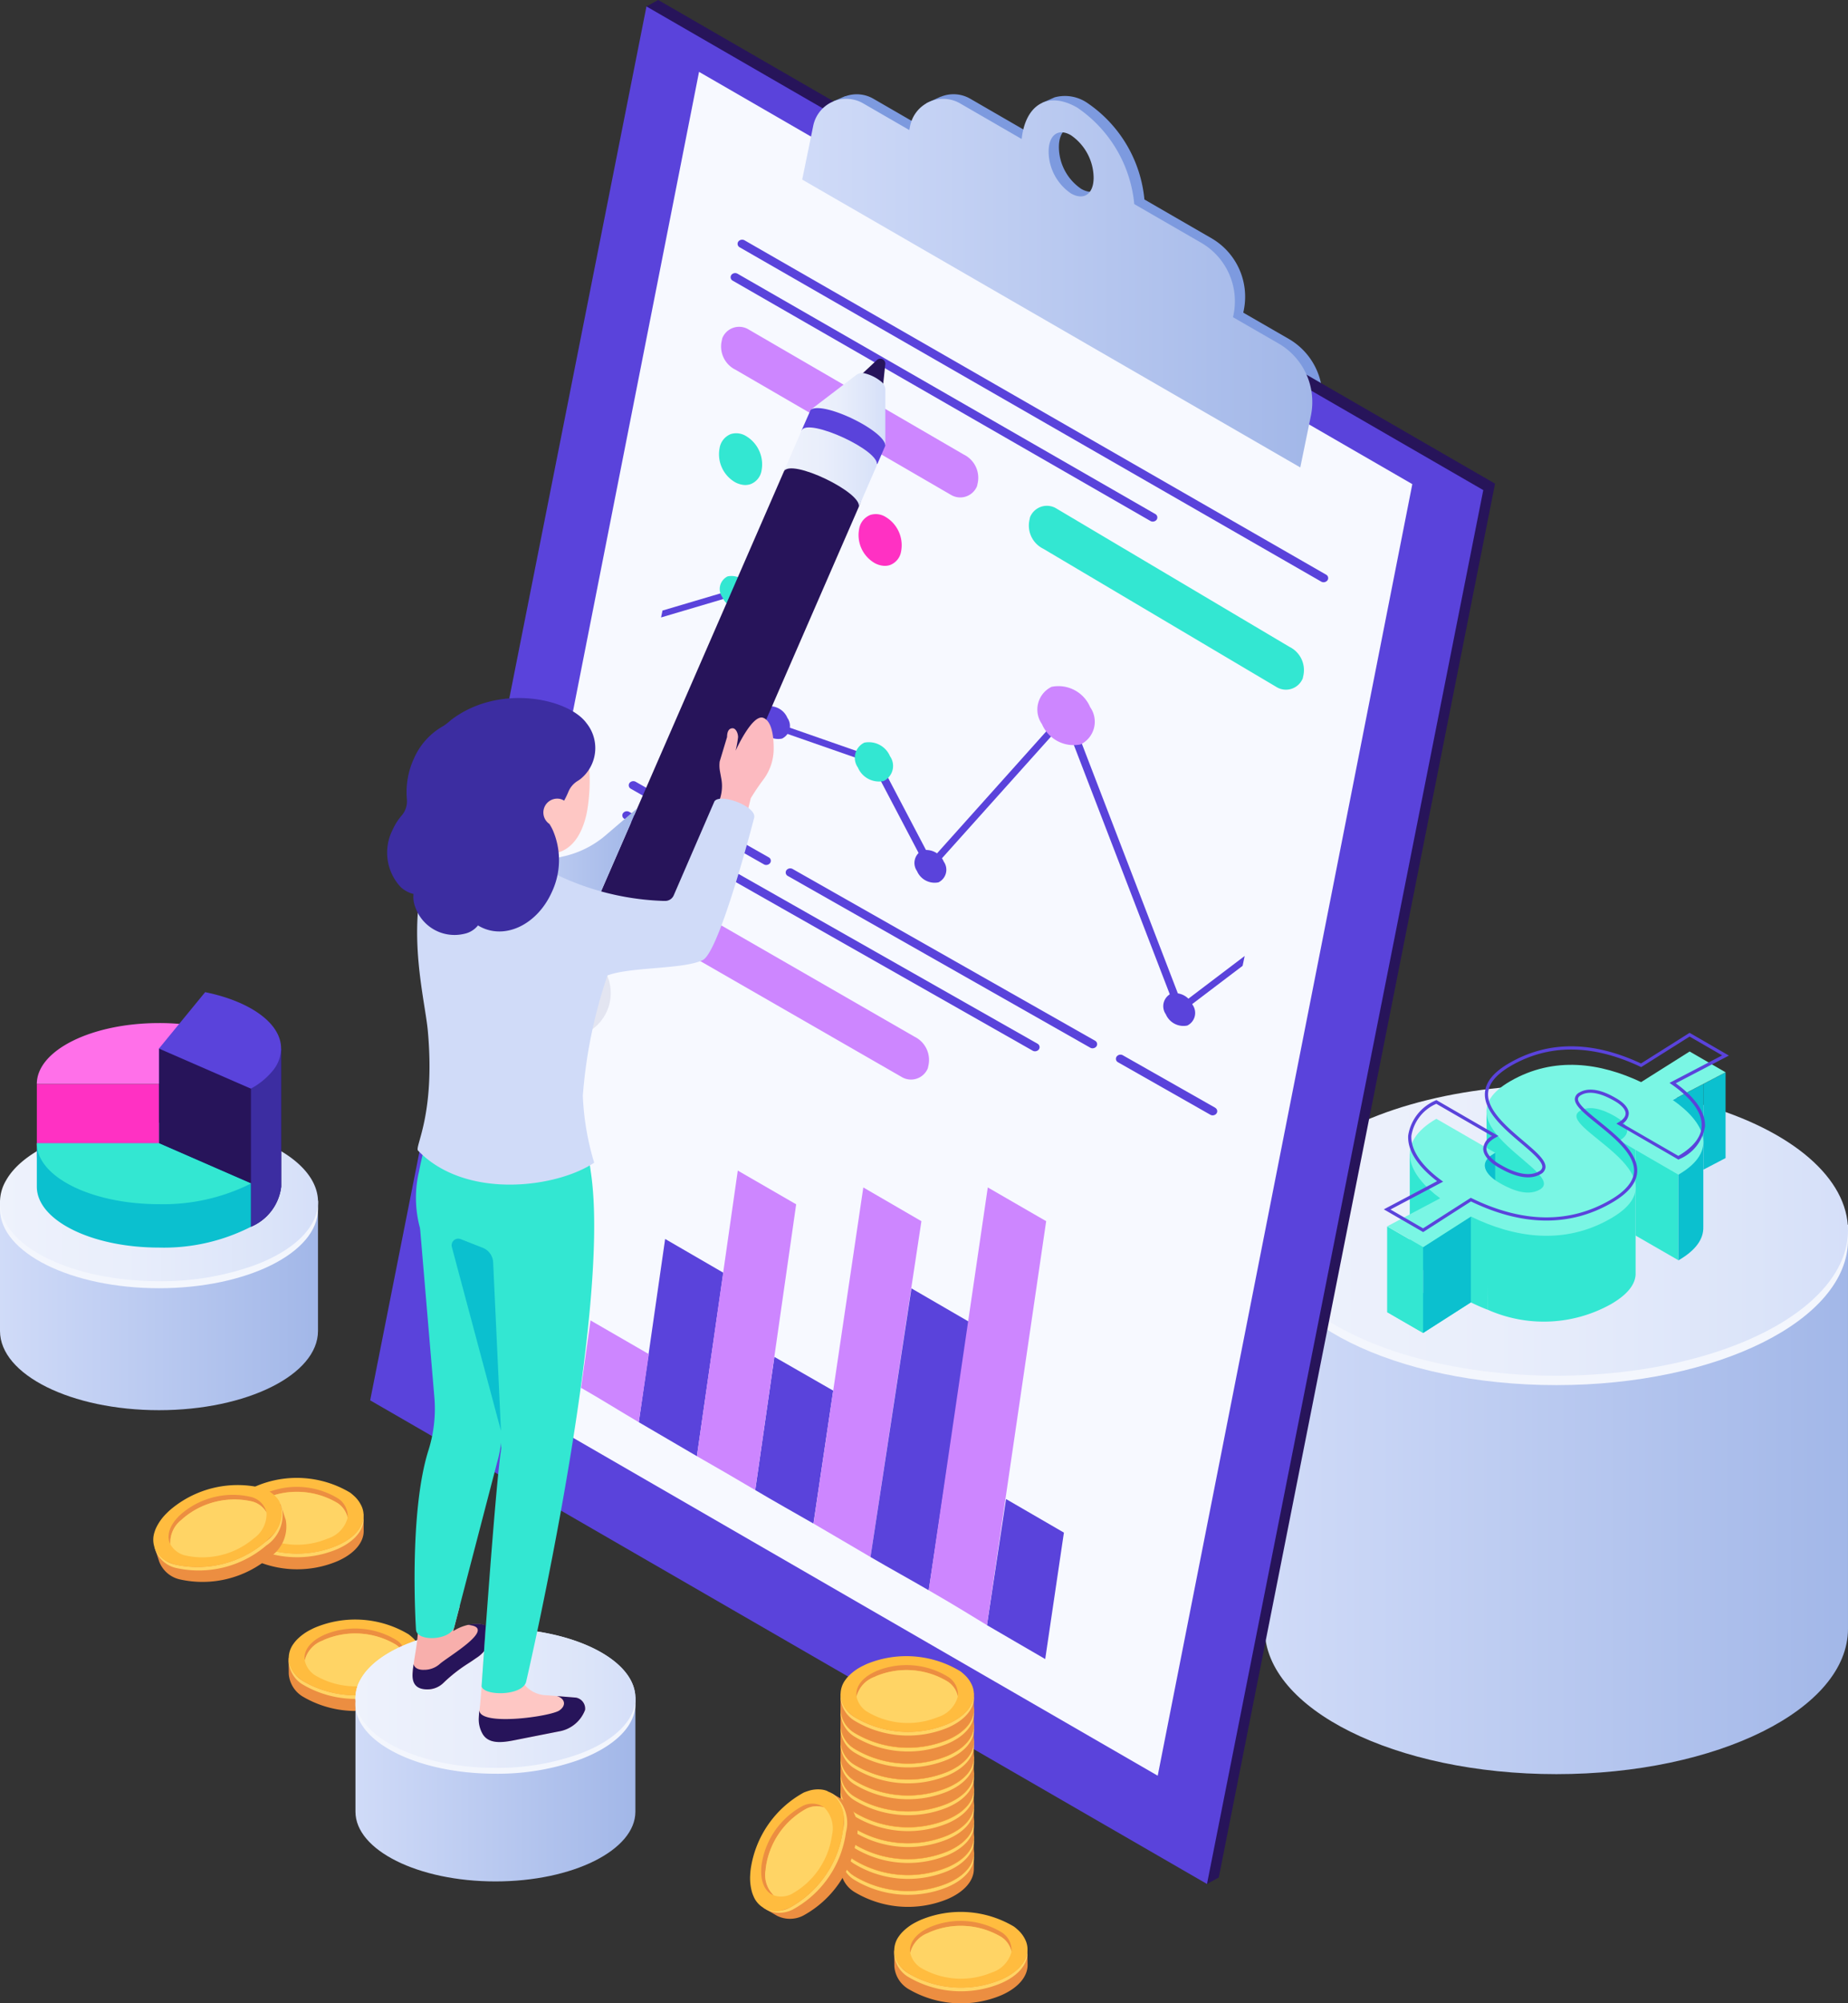 <svg xmlns="http://www.w3.org/2000/svg" xmlns:xlink="http://www.w3.org/1999/xlink" width="120" height="130" viewBox="0 0 120 130"><rect x="0" y="0" width="120" height="130" fill="#333333" stroke="none"/><defs><style>.a{fill:#ec8e41;}.b{fill:#ffd465;}.c{fill:#ffbc3f;}.d{fill:#7d9adf;}.e{fill:url(#a);}.f{fill:#f3f6fd;}.g{fill:url(#b);}.h{fill:#33e7d2;}.i{fill:#0bc0cf;}.j{fill:#7af6e4;}.k{fill:#5a43db;}.l{fill:#ff31c3;}.m{fill:#ff70e9;}.n{fill:#27145a;}.o{fill:#3c2da1;}.p{fill:#f7f9ff;}.q{fill:#cd86ff;}.r{fill:url(#g);}.s{fill:#e3e5f1;}.t{fill:#f8afac;}.u{fill:#fec7c4;}.v{fill:#535873;}.w{fill:#fbb2b8;}.x{fill:#fcbac0;}.y{fill:#d0dbf8;}</style><linearGradient id="a" y1="0.5" x2="1" y2="0.5" gradientUnits="objectBoundingBox"><stop offset="0" stop-color="#d0dbf8"/><stop offset="1" stop-color="#a2b7e8"/></linearGradient><linearGradient id="b" y1="0.5" x2="1" y2="0.5" gradientUnits="objectBoundingBox"><stop offset="0" stop-color="#eef2fc"/><stop offset="0.395" stop-color="#e9eefb"/><stop offset="0.841" stop-color="#dbe4f9"/><stop offset="1" stop-color="#d5dff9"/></linearGradient><linearGradient id="g" x1="0" y1="0.5" x2="1" y2="0.5" xlink:href="#b"/></defs><g transform="translate(-166.341 -17.282)"><path class="a" d="M192.5,124.118a6.946,6.946,0,0,0-5.7-.189,4.427,4.427,0,0,0-.5.254l-1.219.7.01,1.02a1.882,1.882,0,0,0,.885,1.463,6.748,6.748,0,0,0,6.064.421c1.124-.493,1.712-1.232,1.7-1.975l-.01-1.076Z"/><path class="b" d="M192.037,126.766a6.753,6.753,0,0,1-6.067-.421,1.875,1.875,0,0,1-.882-1.462l0,.237a1.882,1.882,0,0,0,.885,1.463,6.748,6.748,0,0,0,6.064.421c1.125-.493,1.712-1.232,1.705-1.975l0-.239C193.749,125.533,193.161,126.273,192.037,126.766Z"/><path class="c" d="M193.719,124.558a1.489,1.489,0,0,0-.079-.276,2.03,2.03,0,0,0-.55-.761,2.713,2.713,0,0,0-.227-.187,6.755,6.755,0,0,0-6.07-.428c-.109.047-.21.1-.308.149a3.352,3.352,0,0,0-.891.66,2.336,2.336,0,0,0-.205.255,1.552,1.552,0,0,0,.288,2.13,2.922,2.922,0,0,0,.293.246,6.751,6.751,0,0,0,6.068.429c.142-.062.272-.129.4-.2C193.408,126.036,193.853,125.286,193.719,124.558Z"/><path class="a" d="M187.283,123.75c.045-.022.088-.045.136-.066a5.151,5.151,0,0,1,4.629.327,1.52,1.52,0,0,1,.657.955,1.361,1.361,0,0,0-.66-1.274,5.151,5.151,0,0,0-4.629-.327c-.048.021-.091.044-.137.065-.848.413-1.247,1.019-1.15,1.609A1.841,1.841,0,0,1,187.283,123.75Z"/><path class="b" d="M186.785,125.989a5.142,5.142,0,0,0,4.482.385c.049-.019.1-.037.148-.058a1.927,1.927,0,0,0,1.29-1.35,1.52,1.52,0,0,0-.657-.955,5.151,5.151,0,0,0-4.629-.327c-.048.021-.091.044-.136.066a1.841,1.841,0,0,0-1.153,1.289A1.521,1.521,0,0,0,186.785,125.989Z"/><path class="d" d="M250.022,39.272l-2.948-1.7.033-.165A4.387,4.387,0,0,0,245,32.738l-4.347-2.511a8.535,8.535,0,0,0-3.7-6.26,2.567,2.567,0,0,0-2.127-.369l-.79.348.056.142A3.321,3.321,0,0,0,233.342,26l-4-2.312a2.167,2.167,0,0,0-1.908-.128c0-.01-.064.02-.064.02l-.05.023-.822.376.114.158a2.165,2.165,0,0,0-.513,1.016l-.054.265-2.994-1.73a2.158,2.158,0,0,0-1.809-.16c0-.015-.04,0-.112.036-.045.018-.088.036-.131.056l-.623.271.082.113a2.152,2.152,0,0,0-.651,1.148l-.714,3.481,32.343,18.68.694-3.38A4.384,4.384,0,0,0,250.022,39.272Zm-13.479-9.738a3.309,3.309,0,0,1-1.443-2.709c0-1.048.6-1.553,1.443-1.067a3.394,3.394,0,0,1,1.479,2.755C238.022,29.559,237.4,30.03,236.542,29.534Z"/><path class="e" d="M248.465,97v25.982c0,5.21,8.479,9.432,18.938,9.432s18.937-4.222,18.937-9.432V97Z"/><path class="f" d="M286.341,97.738c0,5.21-8.479,9.431-18.937,9.431s-18.938-4.221-18.938-9.431v-.975h37.875Z"/><ellipse class="g" cx="18.938" cy="9.432" rx="18.938" ry="9.432" transform="translate(248.465 87.696)"/><path class="h" d="M257.884,92.161v5.555a3.989,3.989,0,0,0,1.97,2.9l-3.438,1.819,2.335,1.349,3.1-1.984c.35.171.707.329,1.07.47V94.7Z"/><path class="h" d="M269.009,89.158a10.1,10.1,0,0,1-3.675.168h-2.467l.057,12.94a8.955,8.955,0,0,0,8.019-.348c1.115-.644,1.565-1.289,1.606-1.914,0-.012,0-.029,0-.041v-11.4A10.842,10.842,0,0,0,269.009,89.158Z"/><path class="h" d="M272.55,88.565v8.9l2.778,1.6V93.512Z"/><path class="i" d="M274.956,88.666l.373,4.846,1.618-2.095V87.627Z"/><path class="i" d="M276.947,87.627v5.562l1.444-.754V86.873Z"/><path class="i" d="M262.989,92.1l-.946.868,1.388,1.866V92.1Z"/><path class="i" d="M275.328,93.512v5.562c1.175-.678,1.641-1.423,1.617-2.168V91.417Z"/><path class="h" d="M256.415,96.869v5.562l2.335,1.349V98.217Z"/><path class="i" d="M258.75,98.217l3.1-1.984V101.8l-3.1,1.984Z"/><path class="j" d="M275.328,93.512,271.506,91.3c.981-.591.308-1.228-.251-1.55-.351-.2-1.488-.86-2.3-.391-1.813,1.047,7.119,4.03,1.989,6.992-3.079,1.779-6.311,1.234-9.089-.122l-3.1,1.984-2.335-1.349,3.438-1.819c-2.091-1.538-3.013-3.56-.246-5.159l3.824,2.208-.1.055c-1.2.715-.256,1.533.343,1.88.578.334,1.762.963,2.646.453,1.884-1.088-6.881-4.167-1.917-7.034,2.863-1.654,5.883-1.178,8.5.057l3.149-1.986,2.336,1.349-3.436,1.793C277.035,90.115,277.977,91.982,275.328,93.512Z"/><path class="k" d="M258.753,97.238,256.2,95.763l3.459-1.83c-.923-.705-1.944-1.763-1.877-2.964a2.971,2.971,0,0,1,1.774-2.27l.053-.03L263.641,91l-.253.145c-.35.209-.526.438-.525.681,0,.382.451.777.869,1.018s1.663.96,2.541.453a.364.364,0,0,0,.217-.268c.033-.362-.648-.94-1.369-1.552-1.1-.931-2.464-2.091-2.354-3.311.063-.7.583-1.321,1.589-1.9,2.518-1.455,5.393-1.445,8.544.029l3.154-1.989,2.554,1.476-3.452,1.8c.923.669,1.943,1.667,1.9,2.793a2.767,2.767,0,0,1-1.671,2.13l-.052.031L271.3,90.2l.151-.091c.3-.18.451-.372.449-.57,0-.251-.263-.55-.7-.8-.951-.55-1.69-.682-2.195-.39-.124.071-.188.15-.195.239-.026.336.655.885,1.375,1.466,1.141.92,2.562,2.066,2.465,3.307-.056.72-.6,1.368-1.657,1.98-2.7,1.562-5.778,1.531-9.135-.093Zm-2.122-1.466,2.116,1.223,3.1-1.982.053.026c3.312,1.616,6.337,1.659,8.991.125.982-.567,1.5-1.177,1.554-1.816.088-1.131-1.285-2.238-2.388-3.128-.831-.669-1.487-1.2-1.452-1.645a.52.52,0,0,1,.3-.4c.865-.5,2.024.17,2.4.39.3.172.8.528.8.98a.822.822,0,0,1-.405.656l3.624,2.093c.975-.575,1.485-1.224,1.515-1.928.046-1.088-1.033-2.075-1.947-2.711l-.141-.1,3.419-1.784-2.115-1.222-3.144,1.983-.052-.024c-3.1-1.466-5.932-1.488-8.4-.062-.93.537-1.43,1.123-1.485,1.74-.1,1.113,1.22,2.233,2.281,3.133.829.705,1.485,1.261,1.442,1.731a.562.562,0,0,1-.32.431c-.985.567-2.314-.2-2.751-.453-.227-.131-.968-.605-.972-1.2a1.007,1.007,0,0,1,.569-.827l-3.615-2.089a2.747,2.747,0,0,0-1.618,2.07c-.05.909.634,1.933,1.925,2.884l.134.1Z"/><path class="e" d="M186.99,95.209v8.444c0,2.84-4.622,5.142-10.324,5.142s-10.325-2.3-10.325-5.142V95.209Z"/><path class="f" d="M166.341,95.74c0,2.84,4.622,5.141,10.325,5.141s10.324-2.3,10.324-5.141v-.532H166.341Z"/><path class="g" d="M186.992,95.282c0,1.694-1.645,3.2-4.182,4.129a17.9,17.9,0,0,1-6.147,1.014c-5.7,0-10.322-2.306-10.322-5.143a2.769,2.769,0,0,1,.395-1.4c1.217-2.163,5.2-3.742,9.927-3.742C182.369,90.139,186.992,92.438,186.992,95.282Z"/><path class="l" d="M168.733,87.626v4.656c0,2.183,3.552,3.952,7.934,3.952V87.626Z"/><path class="m" d="M176.666,83.674c-4.381,0-7.934,1.769-7.934,3.951h7.934l3-3.659A15.1,15.1,0,0,0,176.666,83.674Z"/><path class="n" d="M176.667,85.327v9.006l5.968,2.56a3.244,3.244,0,0,0,1.966-2.6V85.327Z"/><path class="o" d="M182.635,85.327V96.893a3.246,3.246,0,0,0,1.966-2.6V85.327Z"/><path class="k" d="M179.663,81.668l-3,3.66,5.968,2.6a4.723,4.723,0,0,0,1.462-1.213,2.292,2.292,0,0,0,.5-1.389C184.6,83.673,182.559,82.257,179.663,81.668Z"/><path class="i" d="M182.634,94.08v2.814a12.44,12.44,0,0,1-5.968,1.349c-4.382,0-7.934-1.769-7.934-3.951V91.478h7.934Z"/><path class="h" d="M182.634,94.08c-.06.035-.122.07-.185.1a12.7,12.7,0,0,1-5.782,1.246c-4.382,0-7.934-1.769-7.934-3.951h7.934Z"/><path class="n" d="M209.083,17.282l54.339,31.387-17.941,90.455-.764.416L208.319,17.7Z"/><path class="k" d="M208.319,17.7l54.339,31.387-17.941,90.455-54.339-31.386Z"/><path class="p" d="M195.2,105.762l16.533-83.817L258.05,48.7l-16.533,83.816Z"/><path class="k" d="M213.309,99.874l-1.715,11.907c-1.649-.959-2.957-1.726-3.774-2.206l1.712-11.891Z"/><path class="k" d="M220.445,107.527l-1.283,8.627c-1.283-.738-2.554-1.446-3.779-2.174l1.242-8.644Z"/><path class="q" d="M226.173,96.531l-3.307,21.793c-1.226-.712-2.422-1.43-3.7-2.169L222.4,94.341Z"/><path class="k" d="M229.273,103.064l-2.625,17.42c-1.171-.685-2.446-1.379-3.781-2.16l2.659-17.433Z"/><path class="k" d="M235.426,116.74l-1.214,8.206c-1.18-.688-2.454-1.421-3.783-2.2l1.24-8.184Z"/><path class="q" d="M234.274,96.53l-3.845,26.216c-.666-.4-1.994-1.237-3.782-2.263l3.836-26.143Z"/><path class="q" d="M218.04,95.436l-2.657,18.545c-1.347-.795-2.615-1.531-3.79-2.2l2.656-18.535Z"/><path class="q" d="M208.475,105.159l-.655,4.416c-1.348-.795-2.574-1.561-3.748-2.231l.613-4.375Z"/><path class="q" d="M229.788,48.822l.049-.231a1.678,1.678,0,0,0-.914-1.811l-14.006-8.137a1.179,1.179,0,0,0-1.675.589l-.049.236a1.678,1.678,0,0,0,.914,1.811l14.007,8.131A1.178,1.178,0,0,0,229.788,48.822Z"/><path class="h" d="M250.937,61.3l.048-.23a1.679,1.679,0,0,0-.914-1.811l-15.17-9a1.178,1.178,0,0,0-1.675.589l-.049.237a1.679,1.679,0,0,0,.914,1.811l15.171,8.989A1.178,1.178,0,0,0,250.937,61.3Z"/><path class="q" d="M226.592,86.6l.048-.23a1.679,1.679,0,0,0-.914-1.811l-18.1-10.418a1.178,1.178,0,0,0-1.675.589l-.049.236a1.679,1.679,0,0,0,.914,1.812l18.106,10.412A1.179,1.179,0,0,0,226.592,86.6Z"/><path class="h" d="M214.662,48.754a1.474,1.474,0,0,1-.624-.2,2.1,2.1,0,0,1-.97-2.191,1.179,1.179,0,0,1,.725-.911,1.21,1.21,0,0,1,1,.134,2.136,2.136,0,0,1,1,2.227,1.133,1.133,0,0,1-.71.886A1.06,1.06,0,0,1,214.662,48.754Z"/><path class="k" d="M219.177,51.447a1.471,1.471,0,0,1-.623-.2,2.1,2.1,0,0,1-.971-2.19,1.179,1.179,0,0,1,.725-.912,1.2,1.2,0,0,1,1,.134,2.135,2.135,0,0,1,1,2.227,1.133,1.133,0,0,1-.71.886A1.065,1.065,0,0,1,219.177,51.447Z"/><path class="l" d="M223.723,54a1.449,1.449,0,0,1-.623-.2,2.1,2.1,0,0,1-.971-2.19,1.18,1.18,0,0,1,.726-.911,1.2,1.2,0,0,1,1,.134,2.133,2.133,0,0,1,1,2.226,1.134,1.134,0,0,1-.71.887A1.052,1.052,0,0,1,223.723,54Z"/><path class="k" d="M213.913,35.492l27.134,15.6a.316.316,0,0,0,.127.038.327.327,0,0,0,.242-.087.252.252,0,0,0-.051-.4l-27.135-15.6a.316.316,0,0,0-.37.049.252.252,0,0,0,.053.4Z"/><path class="k" d="M207.3,68.467l8.647,4.907a.293.293,0,0,0,.126.039.328.328,0,0,0,.244-.089.254.254,0,0,0,.075-.217.25.25,0,0,0-.13-.186l-8.648-4.909a.32.32,0,0,0-.371.053.253.253,0,0,0,.056.4Z"/><path class="k" d="M237.453,84.822,217.809,73.674a.317.317,0,0,0-.374.05.253.253,0,0,0,.056.4l19.647,11.149a.292.292,0,0,0,.126.038.328.328,0,0,0,.244-.089.252.252,0,0,0-.055-.4Z"/><path class="k" d="M245.253,89.169l-6-3.405a.31.31,0,0,0-.372.049.256.256,0,0,0-.075.217.252.252,0,0,0,.13.186l6,3.407a.3.3,0,0,0,.13.039.319.319,0,0,0,.239-.088.251.251,0,0,0-.053-.4Z"/><path class="k" d="M233.712,85.013,207.2,69.969a.311.311,0,0,0-.373.049.252.252,0,0,0,.055.4L233.4,85.467a.306.306,0,0,0,.127.038.327.327,0,0,0,.244-.089.252.252,0,0,0-.055-.4Z"/><path class="k" d="M252.455,54.576l-37.769-21.7a.318.318,0,0,0-.373.049.254.254,0,0,0-.075.214.257.257,0,0,0,.129.189l37.771,21.7a.3.3,0,0,0,.132.038.327.327,0,0,0,.24-.09.251.251,0,0,0-.055-.4Z"/><path class="k" d="M247.164,79.32l-.134.639-4.211,3.193-7.34-19.063-8.814,9.83-3.735-7.108L216.3,64.5,214,55.951l-4.733,1.4.093-.447,5.024-1.488,2.373,8.785,6.592,2.3,3.458,6.584,8.875-9.906,7.4,19.236Z"/><path class="q" d="M237.132,63.175a2.237,2.237,0,0,0-2.508-1.321A1.639,1.639,0,0,0,234,64.271a2.24,2.24,0,0,0,2.508,1.321A1.639,1.639,0,0,0,237.132,63.175Z"/><path class="k" d="M227.626,73.2a1.243,1.243,0,0,0-1.393-.734.91.91,0,0,0-.347,1.342,1.246,1.246,0,0,0,1.393.734A.91.91,0,0,0,227.626,73.2Z"/><path class="k" d="M243.783,82.493a1.243,1.243,0,0,0-1.393-.734.91.91,0,0,0-.347,1.342,1.244,1.244,0,0,0,1.393.734A.91.91,0,0,0,243.783,82.493Z"/><path class="h" d="M224.134,66.358a1.492,1.492,0,0,0-1.671-.881,1.093,1.093,0,0,0-.416,1.611,1.493,1.493,0,0,0,1.671.881A1.093,1.093,0,0,0,224.134,66.358Z"/><path class="k" d="M217.471,63.87a1.243,1.243,0,0,0-1.393-.734.91.91,0,0,0-.347,1.342,1.244,1.244,0,0,0,1.393.734A.91.91,0,0,0,217.471,63.87Z"/><path class="h" d="M214.983,55.42a1.242,1.242,0,0,0-1.393-.734.91.91,0,0,0-.347,1.342,1.245,1.245,0,0,0,1.393.734A.91.91,0,0,0,214.983,55.42Z"/><path class="e" d="M249.356,39.568l-2.948-1.7.033-.165a4.386,4.386,0,0,0-2.1-4.666l-4.347-2.51a8.536,8.536,0,0,0-3.7-6.26c-1.939-1.12-3.373-.153-3.611,2.036l-4-2.312a2.191,2.191,0,0,0-3.244,1.464l-.054.265-2.995-1.73a2.191,2.191,0,0,0-3.244,1.464l-.714,3.481,32.343,18.681.694-3.38A4.386,4.386,0,0,0,249.356,39.568ZM235.877,29.83a3.309,3.309,0,0,1-1.443-2.709c0-1.048.6-1.552,1.443-1.067a3.393,3.393,0,0,1,1.479,2.755C237.357,29.857,236.735,30.326,235.877,29.83Z"/><path class="n" d="M217.3,47.749l-12.2,28a2.691,2.691,0,1,0,4.932,2.154l12.135-27.867.773-2.39-4.215-1.942Z"/><path class="k" d="M218.39,45.218l4.92,2.184.518-1.195L223.6,44.2l-2.724-1.6-1.895,1.279Z"/><path class="g" d="M217.233,47.891c.4-.93,5.251,1.414,4.858,2.318l1.173-2.7c.4-.931-4.491-3.165-4.874-2.289Z"/><path class="n" d="M223.827,40.916a.323.323,0,0,0-.542-.27l-1.026.954c-.309.235,1.424,1.129,1.424.684Z"/><path class="r" d="M221.923,41.631l-2.947,2.247c.783-.6,4.853,1.355,4.853,2.33V42.6a.673.673,0,0,0-.214-.508,2.713,2.713,0,0,0-1.208-.6A.652.652,0,0,0,221.923,41.631Z"/><path class="e" d="M207.6,127.416v7.433c0,2.5-4.069,4.527-9.089,4.527s-9.088-2.027-9.088-4.527v-7.433Z"/><path class="g" d="M207.6,127.48c0,1.492-1.448,2.815-3.682,3.635a15.75,15.75,0,0,1-5.411.892c-5.017,0-9.087-2.03-9.087-4.528a2.442,2.442,0,0,1,.347-1.234c1.072-1.9,4.579-3.293,8.74-3.293C203.53,122.953,207.6,124.977,207.6,127.48Z"/><path class="f" d="M207.6,127.861c0,1.491-1.448,2.815-3.682,3.634a15.75,15.75,0,0,1-5.411.892c-5.017,0-9.087-2.03-9.087-4.527a2.438,2.438,0,0,1,.347-1.234c1.072-1.9,4.579-3.294,8.74-3.294C203.53,123.333,207.6,125.357,207.6,127.861Z"/><path class="g" d="M207.6,127.48c0,1.492-1.448,2.815-3.682,3.635a15.75,15.75,0,0,1-5.411.892c-5.017,0-9.087-2.03-9.087-4.528a2.442,2.442,0,0,1,.347-1.234c1.072-1.9,4.579-3.293,8.74-3.293C203.53,122.953,207.6,124.977,207.6,127.48Z"/><path class="e" d="M197.344,73,199.2,79.07a3.37,3.37,0,0,1,1.579-1.391c1.048-.447,2.781-.709,3.968-1.122l2.968-6.818-2.133,1.822a6.332,6.332,0,0,1-2.615,1.287,23.776,23.776,0,0,1-2.873.5A6.664,6.664,0,0,1,197.344,73Z"/><ellipse class="s" cx="2.906" cy="2.908" rx="2.906" ry="2.908" transform="translate(200.188 78.819)"/><path class="t" d="M193.135,125.842a1.009,1.009,0,0,0,1.06,1.07,1.507,1.507,0,0,0,.971-.449,10.241,10.241,0,0,1,1.557-1.219c.2-.125.387-.259.532-.358a2.1,2.1,0,0,0,.985-1.529c-.007-.039-.018-.093-.031-.139a.793.793,0,0,0-.734-.541h-.2c-.112,0-.232.006-.344.013a3.023,3.023,0,0,0-1.16.443l.422-1.617h-2.612c-.033.455-.053.858-.072,1.194a14.738,14.738,0,0,1-.185,1.775c-.047.264-.084.541-.124.791a.714.714,0,0,1-.016.121c-.006.065-.013.118-.019.164C193.147,125.672,193.141,125.776,193.135,125.842Z"/><path class="u" d="M197.7,129.836c.488.726,1.582.469,2.433.3l2.508-.495a2.205,2.205,0,0,0,1.694-1.394.73.73,0,0,0-.592-.8l-1.932-.153a1.885,1.885,0,0,1-1.359-.627.735.735,0,0,1-.165-.653c.093-.4.218-.943.363-1.61h-2.876c-.132,1.993-.237,3.491-.3,3.86A2.559,2.559,0,0,0,197.7,129.836Z"/><path class="n" d="M198.24,123.356a2.09,2.09,0,0,1-.985,1.529c-.14.1-.331.23-.532.358a10.067,10.067,0,0,0-1.557,1.219,1.483,1.483,0,0,1-.971.449c-.6.031-1.134-.162-1.06-1.07.006-.061.013-.173.025-.282.006-.049.013-.1.019-.146.013-.068.01-.1.016-.139.073.3.409.383.671.371a1.524,1.524,0,0,0,1.012-.363c.48-.456,3.927-2.424,1.8-2.554l.253-.04c1.024-.121,1.179.219,1.283.529C198.22,123.266,198.233,123.314,198.24,123.356Z"/><path class="n" d="M203.74,127.448l-1.239-.1c.494.138.659.589.16.934-.568.392-5.175,1.041-5.193-.018-.02.209-.03.375-.035.458a1.875,1.875,0,0,0,.265,1.114c.478.754,1.584.469,2.433.3l2.508-.495a2.2,2.2,0,0,0,1.694-1.394A.726.726,0,0,0,203.74,127.448Z"/><path class="v" d="M198.208,123.217c.012.049.025.1.031.139a1.8,1.8,0,0,1-.469,1.048c.036-.505.067-1.041.109-1.6A.771.771,0,0,1,198.208,123.217Z"/><path class="h" d="M199.657,98.3l-.718,11.99a6.482,6.482,0,0,1-.067.694,8.62,8.62,0,0,1-.261,1.242L195.854,122.8c-.17.937-2.448,1.061-2.5.239,0,0-.5-7.553.82-11.678a8.919,8.919,0,0,0,.367-3.471l-.923-10.9Z"/><path class="h" d="M200.512,126.392c-.2.957-2.741.971-2.9.323,0,0,.9-13.1,1.279-15.439l-.663-10.877s-3.753-1-4.611-3.408a7.444,7.444,0,0,1-.067-3.689,19.413,19.413,0,0,1,1.052-3.6s6.211-4.869,9.43,1.284A7.377,7.377,0,0,1,204.7,93.3C206.1,102.389,200.512,126.392,200.512,126.392Z"/><path class="i" d="M198.873,110.143l-.51-10.946a1.069,1.069,0,0,0-.677-.941l-1.43-.562a.431.431,0,0,0-.574.513Z"/><path class="w" d="M198.227,74.357a3.108,3.108,0,0,0,2,1.016,4.012,4.012,0,0,0,.991-.13c.6-.162,1.611-.494,2.125-.667-.17-.106-.344-.215-.522-.316l-.615-.356-2.234-1.289-1.4.487A.788.788,0,0,0,198.227,74.357Z"/><path class="x" d="M216.58,65.905c.006-.808-.109-1.8-.661-2.034-.723-.3-1.811,2.13-1.811,2.13a7.836,7.836,0,0,0,.159-.869c.006-.271-.148-.589-.351-.589-.255,0-.358.219-.364.57l-.478,1.586a2.114,2.114,0,0,0,.024.669l.079.433a2.652,2.652,0,0,1-.127,1.436l-.586,1.541,2.005.87.621-2.559a14.389,14.389,0,0,1,.845-1.248A3.345,3.345,0,0,0,216.58,65.905Z"/><path class="y" d="M212.734,69.283l-2.648,6.11a.6.6,0,0,1-.548.354c-.067,0-.159,0-.272-.006a17.308,17.308,0,0,1-8.731-2.794l-.211-.137-.35-.2-.185-.107a.151.151,0,0,0-.059-.006,1.812,1.812,0,0,0-.4.139,3.828,3.828,0,0,1-.976.356,3.947,3.947,0,0,0-1.088-.291,3.328,3.328,0,0,0-2.612.693,4.108,4.108,0,0,0-1.167,2.943c-.277,3.273.5,6.3.639,7.886.482,5.431-.877,7.477-.639,7.727,3.067,3.188,8.958,2.436,11.438.786a17.456,17.456,0,0,1-.739-4.342,31.652,31.652,0,0,1,1.6-7.811c1.49-.566,4.955-.387,6.191-1,1.109-.555,3.335-9.232,3.335-9.232C215.5,69.622,213.123,68.734,212.734,69.283Z"/><path class="u" d="M204.406,70.2c-.649,2.714-2.475,2.909-4.152,2.025a6.186,6.186,0,0,1-3.013-4.9,3.72,3.72,0,0,1,3.611-4.137C205.565,63.03,204.631,69.264,204.406,70.2Z"/><path class="u" d="M198.51,68.7v5.44c0,.254.235.5.665.656a2.967,2.967,0,0,0,2.347-.157.62.62,0,0,0,.333-.5c.01,0,.01-5.44.01-5.44Z"/><path class="o" d="M204.023,67.845c-.051.036-.1.073-.161.109a1.487,1.487,0,0,0-.621.731,5.518,5.518,0,0,1-.27.556.8.8,0,0,0-.453-.132.9.9,0,0,0-.5,1.644,3.535,3.535,0,0,1,.219.4,4.878,4.878,0,0,1-.066,4.027c-.957,2.12-3.053,3.113-4.682,2.222l-.11-.065a1.536,1.536,0,0,1-.906.548,2.7,2.7,0,0,1-3.185-1.79,1.8,1.8,0,0,1-.095-.8,1.754,1.754,0,0,1-.467-.183,1.889,1.889,0,0,1-.351-.249,3.266,3.266,0,0,1-.533-3.742,3.727,3.727,0,0,1,.555-.885,1.422,1.422,0,0,0,.366-1.074,5.2,5.2,0,0,1,.439-2.616,4.47,4.47,0,0,1,1.936-2.156,3.715,3.715,0,0,0,.467-.366c3.12-2.412,7.649-1.418,8.817.183A2.576,2.576,0,0,1,204.023,67.845Z"/><path class="a" d="M228.348,136.862a6.95,6.95,0,0,0-5.7-.249,4.534,4.534,0,0,0-.5.249l-1.226.688v1.021a1.882,1.882,0,0,0,.87,1.472,6.748,6.748,0,0,0,6.06.485c1.129-.481,1.725-1.214,1.726-1.957V137.5Z"/><path class="b" d="M227.853,139.506a6.754,6.754,0,0,1-6.062-.485,1.875,1.875,0,0,1-.866-1.471v.238a1.882,1.882,0,0,0,.87,1.472,6.748,6.748,0,0,0,6.06.485c1.129-.481,1.725-1.214,1.726-1.957v-.239C229.578,138.291,228.983,139.025,227.853,139.506Z"/><path class="c" d="M229.559,137.315a1.478,1.478,0,0,0-.076-.276,2.031,2.031,0,0,0-.542-.767c-.07-.065-.143-.128-.225-.19a6.758,6.758,0,0,0-6.066-.493c-.109.047-.21.1-.309.146a3.326,3.326,0,0,0-.9.65,2.363,2.363,0,0,0-.209.253,1.552,1.552,0,0,0,.266,2.133,3.075,3.075,0,0,0,.29.249,6.751,6.751,0,0,0,6.063.493c.143-.061.274-.126.4-.194C229.232,138.79,229.685,138.045,229.559,137.315Z"/><path class="a" d="M223.131,136.439c.046-.022.089-.044.137-.064a5.152,5.152,0,0,1,4.626.376,1.52,1.52,0,0,1,.647.963,1.362,1.362,0,0,0-.647-1.282,5.152,5.152,0,0,0-4.626-.376c-.048.02-.091.042-.137.064-.852.4-1.258,1.006-1.166,1.6A1.844,1.844,0,0,1,223.131,136.439Z"/><path class="b" d="M222.611,138.673a5.14,5.14,0,0,0,4.478.432c.049-.018.1-.036.148-.056a1.928,1.928,0,0,0,1.3-1.336,1.52,1.52,0,0,0-.647-.963,5.152,5.152,0,0,0-4.626-.376c-.048.02-.091.043-.137.064a1.844,1.844,0,0,0-1.166,1.278A1.524,1.524,0,0,0,222.611,138.673Z"/><path class="a" d="M228.348,135.829a6.95,6.95,0,0,0-5.7-.249,4.533,4.533,0,0,0-.5.249l-1.226.688v1.02a1.88,1.88,0,0,0,.87,1.472,6.748,6.748,0,0,0,6.06.486c1.129-.481,1.725-1.214,1.726-1.958v-1.076Z"/><path class="b" d="M227.853,138.472a6.756,6.756,0,0,1-6.062-.484,1.876,1.876,0,0,1-.866-1.471v.237a1.882,1.882,0,0,0,.87,1.473,6.75,6.75,0,0,0,6.06.485c1.129-.481,1.725-1.215,1.726-1.958v-.238C229.578,137.258,228.983,137.992,227.853,138.472Z"/><path class="c" d="M229.559,136.282a1.477,1.477,0,0,0-.076-.276,2.033,2.033,0,0,0-.542-.768c-.07-.064-.143-.127-.225-.189a6.756,6.756,0,0,0-6.066-.493c-.109.046-.21.1-.309.146a3.312,3.312,0,0,0-.9.65,2.233,2.233,0,0,0-.209.253,1.552,1.552,0,0,0,.266,2.133,3.078,3.078,0,0,0,.29.249,6.753,6.753,0,0,0,6.063.493c.143-.061.274-.127.4-.194C229.232,137.756,229.685,137.012,229.559,136.282Z"/><path class="a" d="M223.131,135.406c.046-.022.089-.044.137-.065a5.152,5.152,0,0,1,4.626.376,1.518,1.518,0,0,1,.647.962,1.361,1.361,0,0,0-.647-1.281,5.152,5.152,0,0,0-4.626-.376c-.048.021-.091.043-.137.065-.852.4-1.258,1.005-1.166,1.6A1.843,1.843,0,0,1,223.131,135.406Z"/><path class="b" d="M222.611,137.64a5.143,5.143,0,0,0,4.478.432c.049-.019.1-.036.148-.056a1.926,1.926,0,0,0,1.3-1.336,1.518,1.518,0,0,0-.647-.962,5.152,5.152,0,0,0-4.626-.376c-.048.021-.091.043-.137.065a1.843,1.843,0,0,0-1.166,1.277A1.524,1.524,0,0,0,222.611,137.64Z"/><path class="a" d="M228.348,134.8a6.952,6.952,0,0,0-5.7-.249,4.534,4.534,0,0,0-.5.249l-1.226.688V136.5a1.882,1.882,0,0,0,.87,1.472,6.746,6.746,0,0,0,6.06.485c1.129-.481,1.725-1.214,1.726-1.957v-1.076Z"/><path class="b" d="M227.853,137.439a6.754,6.754,0,0,1-6.062-.485,1.875,1.875,0,0,1-.866-1.471v.238a1.882,1.882,0,0,0,.87,1.472,6.746,6.746,0,0,0,6.06.485c1.129-.481,1.725-1.214,1.726-1.957v-.239C229.578,136.225,228.983,136.959,227.853,137.439Z"/><path class="c" d="M229.559,135.248a1.492,1.492,0,0,0-.076-.276,2.031,2.031,0,0,0-.542-.767,2.806,2.806,0,0,0-.225-.189,6.756,6.756,0,0,0-6.066-.493c-.109.047-.21.1-.309.146a3.328,3.328,0,0,0-.9.651,2.232,2.232,0,0,0-.209.253,1.551,1.551,0,0,0,.266,2.132,2.978,2.978,0,0,0,.29.249,6.751,6.751,0,0,0,6.063.493c.143-.061.274-.126.4-.194C229.232,136.723,229.685,135.978,229.559,135.248Z"/><path class="a" d="M223.131,134.373c.046-.022.089-.045.137-.065a5.152,5.152,0,0,1,4.626.376,1.52,1.52,0,0,1,.647.963,1.363,1.363,0,0,0-.647-1.282,5.152,5.152,0,0,0-4.626-.375c-.048.02-.091.043-.137.065-.852.4-1.258,1.005-1.166,1.6A1.843,1.843,0,0,1,223.131,134.373Z"/><path class="b" d="M222.611,136.606a5.143,5.143,0,0,0,4.478.433c.049-.019.1-.036.148-.056a1.926,1.926,0,0,0,1.3-1.336,1.52,1.52,0,0,0-.647-.963,5.152,5.152,0,0,0-4.626-.376c-.048.02-.091.043-.137.065a1.843,1.843,0,0,0-1.166,1.277A1.522,1.522,0,0,0,222.611,136.606Z"/><path class="a" d="M228.348,133.762a6.952,6.952,0,0,0-5.7-.249,4.533,4.533,0,0,0-.5.249l-1.226.688v1.021a1.882,1.882,0,0,0,.87,1.472,6.75,6.75,0,0,0,6.06.485c1.129-.481,1.725-1.214,1.726-1.957v-1.076Z"/><path class="b" d="M227.853,136.405a6.752,6.752,0,0,1-6.062-.484,1.876,1.876,0,0,1-.866-1.471v.237a1.882,1.882,0,0,0,.87,1.473,6.75,6.75,0,0,0,6.06.485c1.129-.481,1.725-1.214,1.726-1.958v-.238C229.578,135.191,228.983,135.925,227.853,136.405Z"/><path class="c" d="M229.559,134.215a1.478,1.478,0,0,0-.076-.276,2.026,2.026,0,0,0-.542-.767c-.07-.065-.143-.128-.225-.19a6.756,6.756,0,0,0-6.066-.493c-.109.046-.21.1-.309.146a3.312,3.312,0,0,0-.9.65,2.294,2.294,0,0,0-.209.253,1.552,1.552,0,0,0,.266,2.133,3.075,3.075,0,0,0,.29.249,6.75,6.75,0,0,0,6.063.493c.143-.061.274-.126.4-.194C229.232,135.689,229.685,134.945,229.559,134.215Z"/><path class="a" d="M223.131,133.339c.046-.022.089-.044.137-.064a5.15,5.15,0,0,1,4.626.376,1.52,1.52,0,0,1,.647.962,1.362,1.362,0,0,0-.647-1.281,5.15,5.15,0,0,0-4.626-.376c-.048.02-.091.042-.137.064-.852.4-1.258,1.006-1.166,1.6A1.844,1.844,0,0,1,223.131,133.339Z"/><path class="b" d="M222.611,135.573a5.143,5.143,0,0,0,4.478.432c.049-.018.1-.036.148-.056a1.926,1.926,0,0,0,1.3-1.336,1.52,1.52,0,0,0-.647-.962,5.15,5.15,0,0,0-4.626-.376c-.048.02-.091.042-.137.064a1.844,1.844,0,0,0-1.166,1.277A1.524,1.524,0,0,0,222.611,135.573Z"/><path class="a" d="M228.348,132.728a6.95,6.95,0,0,0-5.7-.249,4.536,4.536,0,0,0-.5.249l-1.226.688v1.021a1.881,1.881,0,0,0,.87,1.472,6.748,6.748,0,0,0,6.06.486c1.129-.481,1.725-1.215,1.726-1.958v-1.076Z"/><path class="b" d="M227.853,135.372a6.754,6.754,0,0,1-6.062-.485,1.874,1.874,0,0,1-.866-1.471v.238a1.882,1.882,0,0,0,.87,1.472,6.748,6.748,0,0,0,6.06.486c1.129-.481,1.725-1.215,1.726-1.958v-.238C229.578,134.158,228.983,134.892,227.853,135.372Z"/><path class="c" d="M229.559,133.181a1.508,1.508,0,0,0-.076-.276,2.036,2.036,0,0,0-.542-.767c-.07-.064-.143-.128-.225-.189a6.754,6.754,0,0,0-6.066-.493c-.109.046-.21.1-.309.146a3.312,3.312,0,0,0-.9.65,2.232,2.232,0,0,0-.209.253,1.551,1.551,0,0,0,.266,2.132,2.976,2.976,0,0,0,.29.249,6.751,6.751,0,0,0,6.063.494c.143-.061.274-.127.4-.194C229.232,134.656,229.685,133.911,229.559,133.181Z"/><path class="a" d="M223.131,132.306c.046-.022.089-.045.137-.065a5.152,5.152,0,0,1,4.626.375,1.521,1.521,0,0,1,.647.963,1.363,1.363,0,0,0-.647-1.282,5.154,5.154,0,0,0-4.626-.376c-.048.02-.091.043-.137.065-.852.4-1.258,1.005-1.166,1.6A1.843,1.843,0,0,1,223.131,132.306Z"/><path class="b" d="M222.611,134.54a5.145,5.145,0,0,0,4.478.432c.049-.019.1-.036.148-.056a1.926,1.926,0,0,0,1.3-1.336,1.521,1.521,0,0,0-.647-.963,5.152,5.152,0,0,0-4.626-.375c-.048.02-.091.043-.137.065a1.843,1.843,0,0,0-1.166,1.277A1.525,1.525,0,0,0,222.611,134.54Z"/><path class="a" d="M228.348,131.7a6.95,6.95,0,0,0-5.7-.249,4.416,4.416,0,0,0-.5.249l-1.226.688V133.4a1.882,1.882,0,0,0,.87,1.472,6.748,6.748,0,0,0,6.06.485c1.129-.481,1.725-1.214,1.726-1.957v-1.076Z"/><path class="b" d="M227.853,134.339a6.754,6.754,0,0,1-6.062-.485,1.875,1.875,0,0,1-.866-1.471v.238a1.882,1.882,0,0,0,.87,1.472,6.75,6.75,0,0,0,6.06.485c1.129-.481,1.725-1.214,1.726-1.957v-.239C229.578,133.124,228.983,133.858,227.853,134.339Z"/><path class="c" d="M229.559,132.148a1.478,1.478,0,0,0-.076-.276,2.026,2.026,0,0,0-.542-.767c-.07-.065-.143-.128-.225-.19a6.758,6.758,0,0,0-6.066-.493c-.109.046-.21.1-.309.146a3.313,3.313,0,0,0-.9.651,2.288,2.288,0,0,0-.209.252,1.552,1.552,0,0,0,.266,2.133,3.075,3.075,0,0,0,.29.249,6.75,6.75,0,0,0,6.063.493c.143-.061.274-.126.4-.194C229.232,133.623,229.685,132.878,229.559,132.148Z"/><path class="a" d="M223.131,131.272c.046-.022.089-.044.137-.064a5.152,5.152,0,0,1,4.626.376,1.52,1.52,0,0,1,.647.962,1.362,1.362,0,0,0-.647-1.281,5.15,5.15,0,0,0-4.626-.376c-.048.02-.091.042-.137.064-.852.4-1.258,1.006-1.166,1.6A1.844,1.844,0,0,1,223.131,131.272Z"/><path class="b" d="M222.611,133.506a5.143,5.143,0,0,0,4.478.433c.049-.019.1-.036.148-.056a1.925,1.925,0,0,0,1.3-1.337,1.52,1.52,0,0,0-.647-.962,5.152,5.152,0,0,0-4.626-.376c-.048.02-.091.042-.137.064a1.844,1.844,0,0,0-1.166,1.277A1.522,1.522,0,0,0,222.611,133.506Z"/><path class="a" d="M228.348,130.661a6.95,6.95,0,0,0-5.7-.249,4.533,4.533,0,0,0-.5.249l-1.226.688v1.02a1.88,1.88,0,0,0,.87,1.472,6.748,6.748,0,0,0,6.06.486c1.129-.481,1.725-1.214,1.726-1.958v-1.075Z"/><path class="b" d="M227.853,133.305a6.756,6.756,0,0,1-6.062-.484,1.876,1.876,0,0,1-.866-1.471v.237a1.881,1.881,0,0,0,.87,1.472,6.748,6.748,0,0,0,6.06.486c1.129-.481,1.725-1.214,1.726-1.958v-.238C229.578,132.091,228.983,132.825,227.853,133.305Z"/><path class="c" d="M229.559,131.114a1.507,1.507,0,0,0-.076-.276,2.036,2.036,0,0,0-.542-.767c-.07-.064-.143-.128-.225-.189a6.754,6.754,0,0,0-6.066-.493c-.109.046-.21.1-.309.146a3.312,3.312,0,0,0-.9.65,2.232,2.232,0,0,0-.209.253,1.551,1.551,0,0,0,.266,2.132,2.98,2.98,0,0,0,.29.25,6.753,6.753,0,0,0,6.063.493c.143-.061.274-.126.4-.194C229.232,132.589,229.685,131.844,229.559,131.114Z"/><path class="a" d="M223.131,130.239c.046-.022.089-.044.137-.065a5.152,5.152,0,0,1,4.626.376,1.518,1.518,0,0,1,.647.962,1.361,1.361,0,0,0-.647-1.281,5.152,5.152,0,0,0-4.626-.376c-.048.021-.091.043-.137.065-.852.4-1.258,1.005-1.166,1.6A1.843,1.843,0,0,1,223.131,130.239Z"/><path class="b" d="M222.611,132.473a5.143,5.143,0,0,0,4.478.432c.049-.019.1-.036.148-.056a1.926,1.926,0,0,0,1.3-1.336,1.518,1.518,0,0,0-.647-.962,5.152,5.152,0,0,0-4.626-.376c-.048.021-.091.043-.137.065a1.843,1.843,0,0,0-1.166,1.277A1.524,1.524,0,0,0,222.611,132.473Z"/><path class="a" d="M228.348,129.628a6.952,6.952,0,0,0-5.7-.249,4.531,4.531,0,0,0-.5.249l-1.226.688v1.021a1.882,1.882,0,0,0,.87,1.472,6.748,6.748,0,0,0,6.06.485c1.129-.481,1.725-1.214,1.726-1.957v-1.076Z"/><path class="b" d="M227.853,132.272a6.754,6.754,0,0,1-6.062-.485,1.875,1.875,0,0,1-.866-1.471v.238a1.882,1.882,0,0,0,.87,1.472,6.748,6.748,0,0,0,6.06.485c1.129-.481,1.725-1.214,1.726-1.957v-.239C229.578,131.058,228.983,131.791,227.853,132.272Z"/><path class="c" d="M229.559,130.081a1.478,1.478,0,0,0-.076-.276,2.031,2.031,0,0,0-.542-.767c-.07-.065-.143-.128-.225-.19a6.758,6.758,0,0,0-6.066-.493c-.109.047-.21.1-.309.146a3.328,3.328,0,0,0-.9.651,2.291,2.291,0,0,0-.209.252,1.552,1.552,0,0,0,.266,2.133,2.976,2.976,0,0,0,.29.249,6.75,6.75,0,0,0,6.063.493c.143-.061.274-.126.4-.194C229.232,131.556,229.685,130.811,229.559,130.081Z"/><path class="a" d="M223.131,129.205c.046-.022.089-.045.137-.065a5.152,5.152,0,0,1,4.626.376,1.52,1.52,0,0,1,.647.963,1.363,1.363,0,0,0-.647-1.282,5.152,5.152,0,0,0-4.626-.376c-.048.02-.091.043-.137.065-.852.4-1.258,1.005-1.166,1.6A1.843,1.843,0,0,1,223.131,129.205Z"/><path class="b" d="M222.611,131.439a5.143,5.143,0,0,0,4.478.433c.049-.019.1-.036.148-.056a1.926,1.926,0,0,0,1.3-1.336,1.52,1.52,0,0,0-.647-.963,5.152,5.152,0,0,0-4.626-.376c-.048.02-.091.043-.137.065a1.843,1.843,0,0,0-1.166,1.277A1.522,1.522,0,0,0,222.611,131.439Z"/><path class="a" d="M228.348,128.6a6.95,6.95,0,0,0-5.7-.249,4.411,4.411,0,0,0-.5.249l-1.226.688v1.02a1.882,1.882,0,0,0,.87,1.473,6.75,6.75,0,0,0,6.06.485c1.129-.481,1.725-1.214,1.726-1.958v-1.075Z"/><path class="b" d="M227.853,131.238a6.754,6.754,0,0,1-6.062-.484,1.876,1.876,0,0,1-.866-1.471v.237a1.882,1.882,0,0,0,.87,1.473,6.75,6.75,0,0,0,6.06.485c1.129-.481,1.725-1.214,1.726-1.958v-.238C229.578,130.024,228.983,130.758,227.853,131.238Z"/><path class="c" d="M229.559,129.048a1.478,1.478,0,0,0-.076-.276,2.026,2.026,0,0,0-.542-.767c-.07-.065-.143-.128-.225-.19a6.756,6.756,0,0,0-6.066-.493c-.109.046-.21.1-.309.146a3.312,3.312,0,0,0-.9.65,2.232,2.232,0,0,0-.209.253,1.552,1.552,0,0,0,.266,2.133,3.075,3.075,0,0,0,.29.249,6.75,6.75,0,0,0,6.063.493c.143-.061.274-.126.4-.194C229.232,130.522,229.685,129.777,229.559,129.048Z"/><path class="a" d="M223.131,128.172c.046-.022.089-.044.137-.065a5.152,5.152,0,0,1,4.626.376,1.52,1.52,0,0,1,.647.962,1.361,1.361,0,0,0-.647-1.281,5.15,5.15,0,0,0-4.626-.376c-.048.02-.091.043-.137.064-.852.4-1.258,1.006-1.166,1.6A1.844,1.844,0,0,1,223.131,128.172Z"/><path class="b" d="M222.611,130.406a5.143,5.143,0,0,0,4.478.432c.049-.019.1-.036.148-.056a1.926,1.926,0,0,0,1.3-1.336,1.52,1.52,0,0,0-.647-.962,5.152,5.152,0,0,0-4.626-.376c-.048.021-.091.043-.137.065a1.844,1.844,0,0,0-1.166,1.277A1.524,1.524,0,0,0,222.611,130.406Z"/><path class="a" d="M228.348,127.561a6.95,6.95,0,0,0-5.7-.249,4.532,4.532,0,0,0-.5.249l-1.226.688v1.021a1.881,1.881,0,0,0,.87,1.472,6.748,6.748,0,0,0,6.06.486c1.129-.481,1.725-1.215,1.726-1.958v-1.076Z"/><path class="b" d="M227.853,130.205a6.754,6.754,0,0,1-6.062-.485,1.874,1.874,0,0,1-.866-1.471v.238a1.882,1.882,0,0,0,.87,1.472,6.748,6.748,0,0,0,6.06.486c1.129-.481,1.725-1.215,1.726-1.958v-.239C229.578,128.991,228.983,129.724,227.853,130.205Z"/><path class="c" d="M229.559,128.014a1.508,1.508,0,0,0-.076-.276,2.036,2.036,0,0,0-.542-.767,2.806,2.806,0,0,0-.225-.189,6.754,6.754,0,0,0-6.066-.493c-.109.046-.21.1-.309.146a3.328,3.328,0,0,0-.9.651,2.232,2.232,0,0,0-.209.253,1.551,1.551,0,0,0,.266,2.132,2.978,2.978,0,0,0,.29.249,6.748,6.748,0,0,0,6.063.493c.143-.06.274-.126.4-.194C229.232,129.489,229.685,128.744,229.559,128.014Z"/><path class="a" d="M223.131,127.138c.046-.022.089-.045.137-.065a5.152,5.152,0,0,1,4.626.376,1.518,1.518,0,0,1,.647.962,1.363,1.363,0,0,0-.647-1.282,5.152,5.152,0,0,0-4.626-.375c-.048.02-.091.043-.137.065-.852.4-1.258,1.005-1.166,1.6A1.843,1.843,0,0,1,223.131,127.138Z"/><path class="b" d="M222.611,129.373a5.145,5.145,0,0,0,4.478.432c.049-.019.1-.036.148-.056a1.926,1.926,0,0,0,1.3-1.336,1.518,1.518,0,0,0-.647-.962,5.152,5.152,0,0,0-4.626-.376c-.048.02-.091.043-.137.065a1.843,1.843,0,0,0-1.166,1.277A1.525,1.525,0,0,0,222.611,129.373Z"/><path class="a" d="M228.348,126.528a6.95,6.95,0,0,0-5.7-.249,4.537,4.537,0,0,0-.5.249l-1.226.688v1.021a1.882,1.882,0,0,0,.87,1.472,6.748,6.748,0,0,0,6.06.485c1.129-.481,1.725-1.214,1.726-1.957v-1.076Z"/><path class="b" d="M227.853,129.172a6.754,6.754,0,0,1-6.062-.485,1.876,1.876,0,0,1-.866-1.471v.238a1.882,1.882,0,0,0,.87,1.472,6.748,6.748,0,0,0,6.06.485c1.129-.481,1.725-1.214,1.726-1.957v-.239C229.578,127.957,228.983,128.691,227.853,129.172Z"/><path class="c" d="M229.559,126.981a1.478,1.478,0,0,0-.076-.276,2.031,2.031,0,0,0-.542-.767c-.07-.065-.143-.128-.225-.19a6.756,6.756,0,0,0-6.066-.493c-.109.046-.21.1-.309.146a3.326,3.326,0,0,0-.9.65,2.361,2.361,0,0,0-.209.253,1.552,1.552,0,0,0,.266,2.133,3.075,3.075,0,0,0,.29.249,6.75,6.75,0,0,0,6.063.493c.143-.061.274-.126.4-.194C229.232,128.455,229.685,127.711,229.559,126.981Z"/><path class="a" d="M223.131,126.1c.046-.022.089-.044.137-.064a5.152,5.152,0,0,1,4.626.376,1.52,1.52,0,0,1,.647.963,1.362,1.362,0,0,0-.647-1.282,5.152,5.152,0,0,0-4.626-.376c-.048.02-.091.042-.137.064-.852.4-1.258,1.006-1.166,1.6A1.844,1.844,0,0,1,223.131,126.1Z"/><path class="b" d="M222.611,128.339a5.143,5.143,0,0,0,4.478.433c.049-.019.1-.036.148-.057a1.925,1.925,0,0,0,1.3-1.336,1.52,1.52,0,0,0-.647-.963,5.152,5.152,0,0,0-4.626-.376c-.048.02-.091.043-.137.064a1.844,1.844,0,0,0-1.166,1.277A1.522,1.522,0,0,0,222.611,128.339Z"/><path class="a" d="M219.027,134.318a6.96,6.96,0,0,0-3.06,4.815,4.494,4.494,0,0,0-.034.559l-.016,1.406.884.509a1.88,1.88,0,0,0,1.709-.019,6.754,6.754,0,0,0,3.445-5.011,2.371,2.371,0,0,0-.834-2.473l-.932-.537Z"/><path class="b" d="M221.07,136.066a6.757,6.757,0,0,1-3.446,5.013,1.875,1.875,0,0,1-1.707.017l.205.118a1.88,1.88,0,0,0,1.709-.019,6.754,6.754,0,0,0,3.445-5.011,2.371,2.371,0,0,0-.834-2.473l-.207-.119A2.371,2.371,0,0,1,221.07,136.066Z"/><path class="c" d="M220.024,133.494a1.489,1.489,0,0,0-.276-.072,2.029,2.029,0,0,0-.935.086c-.091.029-.182.061-.277.1a6.763,6.763,0,0,0-3.454,5.012c-.015.118-.022.231-.028.341a3.335,3.335,0,0,0,.115,1.1,2.385,2.385,0,0,0,.115.307,1.551,1.551,0,0,0,1.98.834,2.88,2.88,0,0,0,.361-.127,6.756,6.756,0,0,0,3.454-5.01c.019-.153.027-.3.031-.443A2.011,2.011,0,0,0,220.024,133.494Z"/><path class="a" d="M216.057,138.629c0-.05.006-.1.013-.151a5.155,5.155,0,0,1,2.634-3.823,1.515,1.515,0,0,1,1.157-.08,1.361,1.361,0,0,0-1.433-.079,5.157,5.157,0,0,0-2.634,3.823c-.006.052-.008.1-.013.151-.076.94.243,1.593.8,1.808A1.844,1.844,0,0,1,216.057,138.629Z"/><path class="b" d="M217.732,140.2a5.148,5.148,0,0,0,2.609-3.666c.008-.052.019-.105.025-.157a1.927,1.927,0,0,0-.506-1.8,1.515,1.515,0,0,0-1.157.08,5.155,5.155,0,0,0-2.634,3.823c-.006.052-.008.1-.013.151a1.844,1.844,0,0,0,.524,1.648A1.521,1.521,0,0,0,217.732,140.2Z"/><path class="a" d="M231.823,143.092a6.95,6.95,0,0,0-5.7-.189,4.617,4.617,0,0,0-.5.255l-1.219.7.011,1.02a1.879,1.879,0,0,0,.884,1.463,6.748,6.748,0,0,0,6.064.421c1.125-.493,1.712-1.232,1.705-1.975l-.011-1.076Z"/><path class="b" d="M231.356,145.741a6.753,6.753,0,0,1-6.067-.421,1.877,1.877,0,0,1-.882-1.462l0,.237a1.881,1.881,0,0,0,.884,1.463,6.748,6.748,0,0,0,6.064.421c1.125-.493,1.712-1.232,1.705-1.975l0-.239C233.069,144.508,232.481,145.248,231.356,145.741Z"/><path class="c" d="M233.039,143.532a1.488,1.488,0,0,0-.079-.276,2.038,2.038,0,0,0-.55-.761c-.071-.064-.145-.127-.227-.187a6.756,6.756,0,0,0-6.071-.428c-.108.047-.21.1-.308.149a3.347,3.347,0,0,0-.891.66,2.346,2.346,0,0,0-.206.255,1.552,1.552,0,0,0,.289,2.13,2.909,2.909,0,0,0,.292.246,6.751,6.751,0,0,0,6.068.429c.142-.062.272-.129.4-.2C232.727,145.01,233.173,144.26,233.039,143.532Z"/><path class="a" d="M226.6,142.724c.045-.022.088-.045.136-.066a5.15,5.15,0,0,1,4.629.327,1.521,1.521,0,0,1,.657.955,1.364,1.364,0,0,0-.661-1.274,5.15,5.15,0,0,0-4.629-.327c-.048.021-.091.044-.137.065-.847.413-1.246,1.019-1.15,1.609A1.841,1.841,0,0,1,226.6,142.724Z"/><path class="b" d="M226.106,144.963a5.142,5.142,0,0,0,4.482.385c.049-.019.1-.037.147-.058a1.927,1.927,0,0,0,1.29-1.35,1.521,1.521,0,0,0-.657-.955,5.15,5.15,0,0,0-4.629-.327c-.048.021-.091.044-.136.066a1.841,1.841,0,0,0-1.153,1.289A1.522,1.522,0,0,0,226.106,144.963Z"/><path class="a" d="M188.712,114.925a6.948,6.948,0,0,0-5.7-.189,4.552,4.552,0,0,0-.5.254l-1.218.7.01,1.02a1.88,1.88,0,0,0,.885,1.463,6.747,6.747,0,0,0,6.064.421c1.125-.493,1.712-1.232,1.705-1.975l-.011-1.076Z"/><path class="b" d="M188.245,117.573a6.754,6.754,0,0,1-6.067-.421,1.874,1.874,0,0,1-.882-1.462l0,.237a1.88,1.88,0,0,0,.885,1.463,6.747,6.747,0,0,0,6.064.421c1.125-.493,1.712-1.232,1.705-1.975l0-.239C189.957,116.34,189.369,117.081,188.245,117.573Z"/><path class="c" d="M189.927,115.365a1.468,1.468,0,0,0-.079-.275,2.035,2.035,0,0,0-.55-.761,2.828,2.828,0,0,0-.227-.187,6.755,6.755,0,0,0-6.07-.428c-.109.047-.21.1-.308.149a3.352,3.352,0,0,0-.891.66,2.341,2.341,0,0,0-.206.255,1.552,1.552,0,0,0,.289,2.13,2.911,2.911,0,0,0,.292.246,6.751,6.751,0,0,0,6.068.429c.142-.062.272-.129.4-.2C189.615,116.842,190.061,116.093,189.927,115.365Z"/><path class="a" d="M183.49,114.557c.045-.022.088-.045.136-.066a5.152,5.152,0,0,1,4.63.327,1.52,1.52,0,0,1,.657.955,1.363,1.363,0,0,0-.66-1.274,5.152,5.152,0,0,0-4.63-.327c-.047.021-.091.044-.136.066-.847.412-1.246,1.019-1.149,1.608A1.84,1.84,0,0,1,183.49,114.557Z"/><path class="b" d="M182.994,116.8a5.142,5.142,0,0,0,4.482.385c.049-.019.1-.037.147-.058a1.926,1.926,0,0,0,1.29-1.35,1.52,1.52,0,0,0-.657-.955,5.152,5.152,0,0,0-4.63-.327c-.048.021-.091.044-.136.066a1.84,1.84,0,0,0-1.152,1.289A1.518,1.518,0,0,0,182.994,116.8Z"/><path class="a" d="M183.2,114.686a6.955,6.955,0,0,0-5.487,1.556,4.725,4.725,0,0,0-.4.394l-.947,1.039.321.968a1.88,1.88,0,0,0,1.288,1.124,6.748,6.748,0,0,0,5.9-1.446,2.373,2.373,0,0,0,1.023-2.4l-.338-1.021Z"/><path class="b" d="M183.557,117.352a6.755,6.755,0,0,1-5.906,1.448,1.876,1.876,0,0,1-1.285-1.124l.075.225a1.881,1.881,0,0,0,1.288,1.124,6.747,6.747,0,0,0,5.9-1.446,2.372,2.372,0,0,0,1.023-2.4l-.075-.226A2.372,2.372,0,0,1,183.557,117.352Z"/><path class="c" d="M184.488,114.735a1.442,1.442,0,0,0-.159-.238,2.026,2.026,0,0,0-.756-.558c-.086-.039-.176-.077-.273-.109a6.756,6.756,0,0,0-5.913,1.441c-.088.078-.17.157-.248.236a3.331,3.331,0,0,0-.648.9,2.216,2.216,0,0,0-.118.305,1.551,1.551,0,0,0,.923,1.941,3,3,0,0,0,.354.146,6.752,6.752,0,0,0,5.911-1.44c.116-.1.22-.206.318-.31A2.012,2.012,0,0,0,184.488,114.735Z"/><path class="a" d="M178.11,115.926c.037-.035.071-.07.11-.1a5.152,5.152,0,0,1,4.51-1.1,1.518,1.518,0,0,1,.916.71,1.363,1.363,0,0,0-1.017-1.013,5.152,5.152,0,0,0-4.51,1.1c-.039.034-.073.069-.11.1-.682.652-.877,1.351-.605,1.882A1.845,1.845,0,0,1,178.11,115.926Z"/><path class="b" d="M178.319,118.211a5.14,5.14,0,0,0,4.386-1c.041-.033.084-.065.123-.1a1.927,1.927,0,0,0,.818-1.679,1.518,1.518,0,0,0-.916-.71,5.152,5.152,0,0,0-4.51,1.1c-.039.035-.073.07-.11.1a1.845,1.845,0,0,0-.705,1.579A1.519,1.519,0,0,0,178.319,118.211Z"/></g></svg>